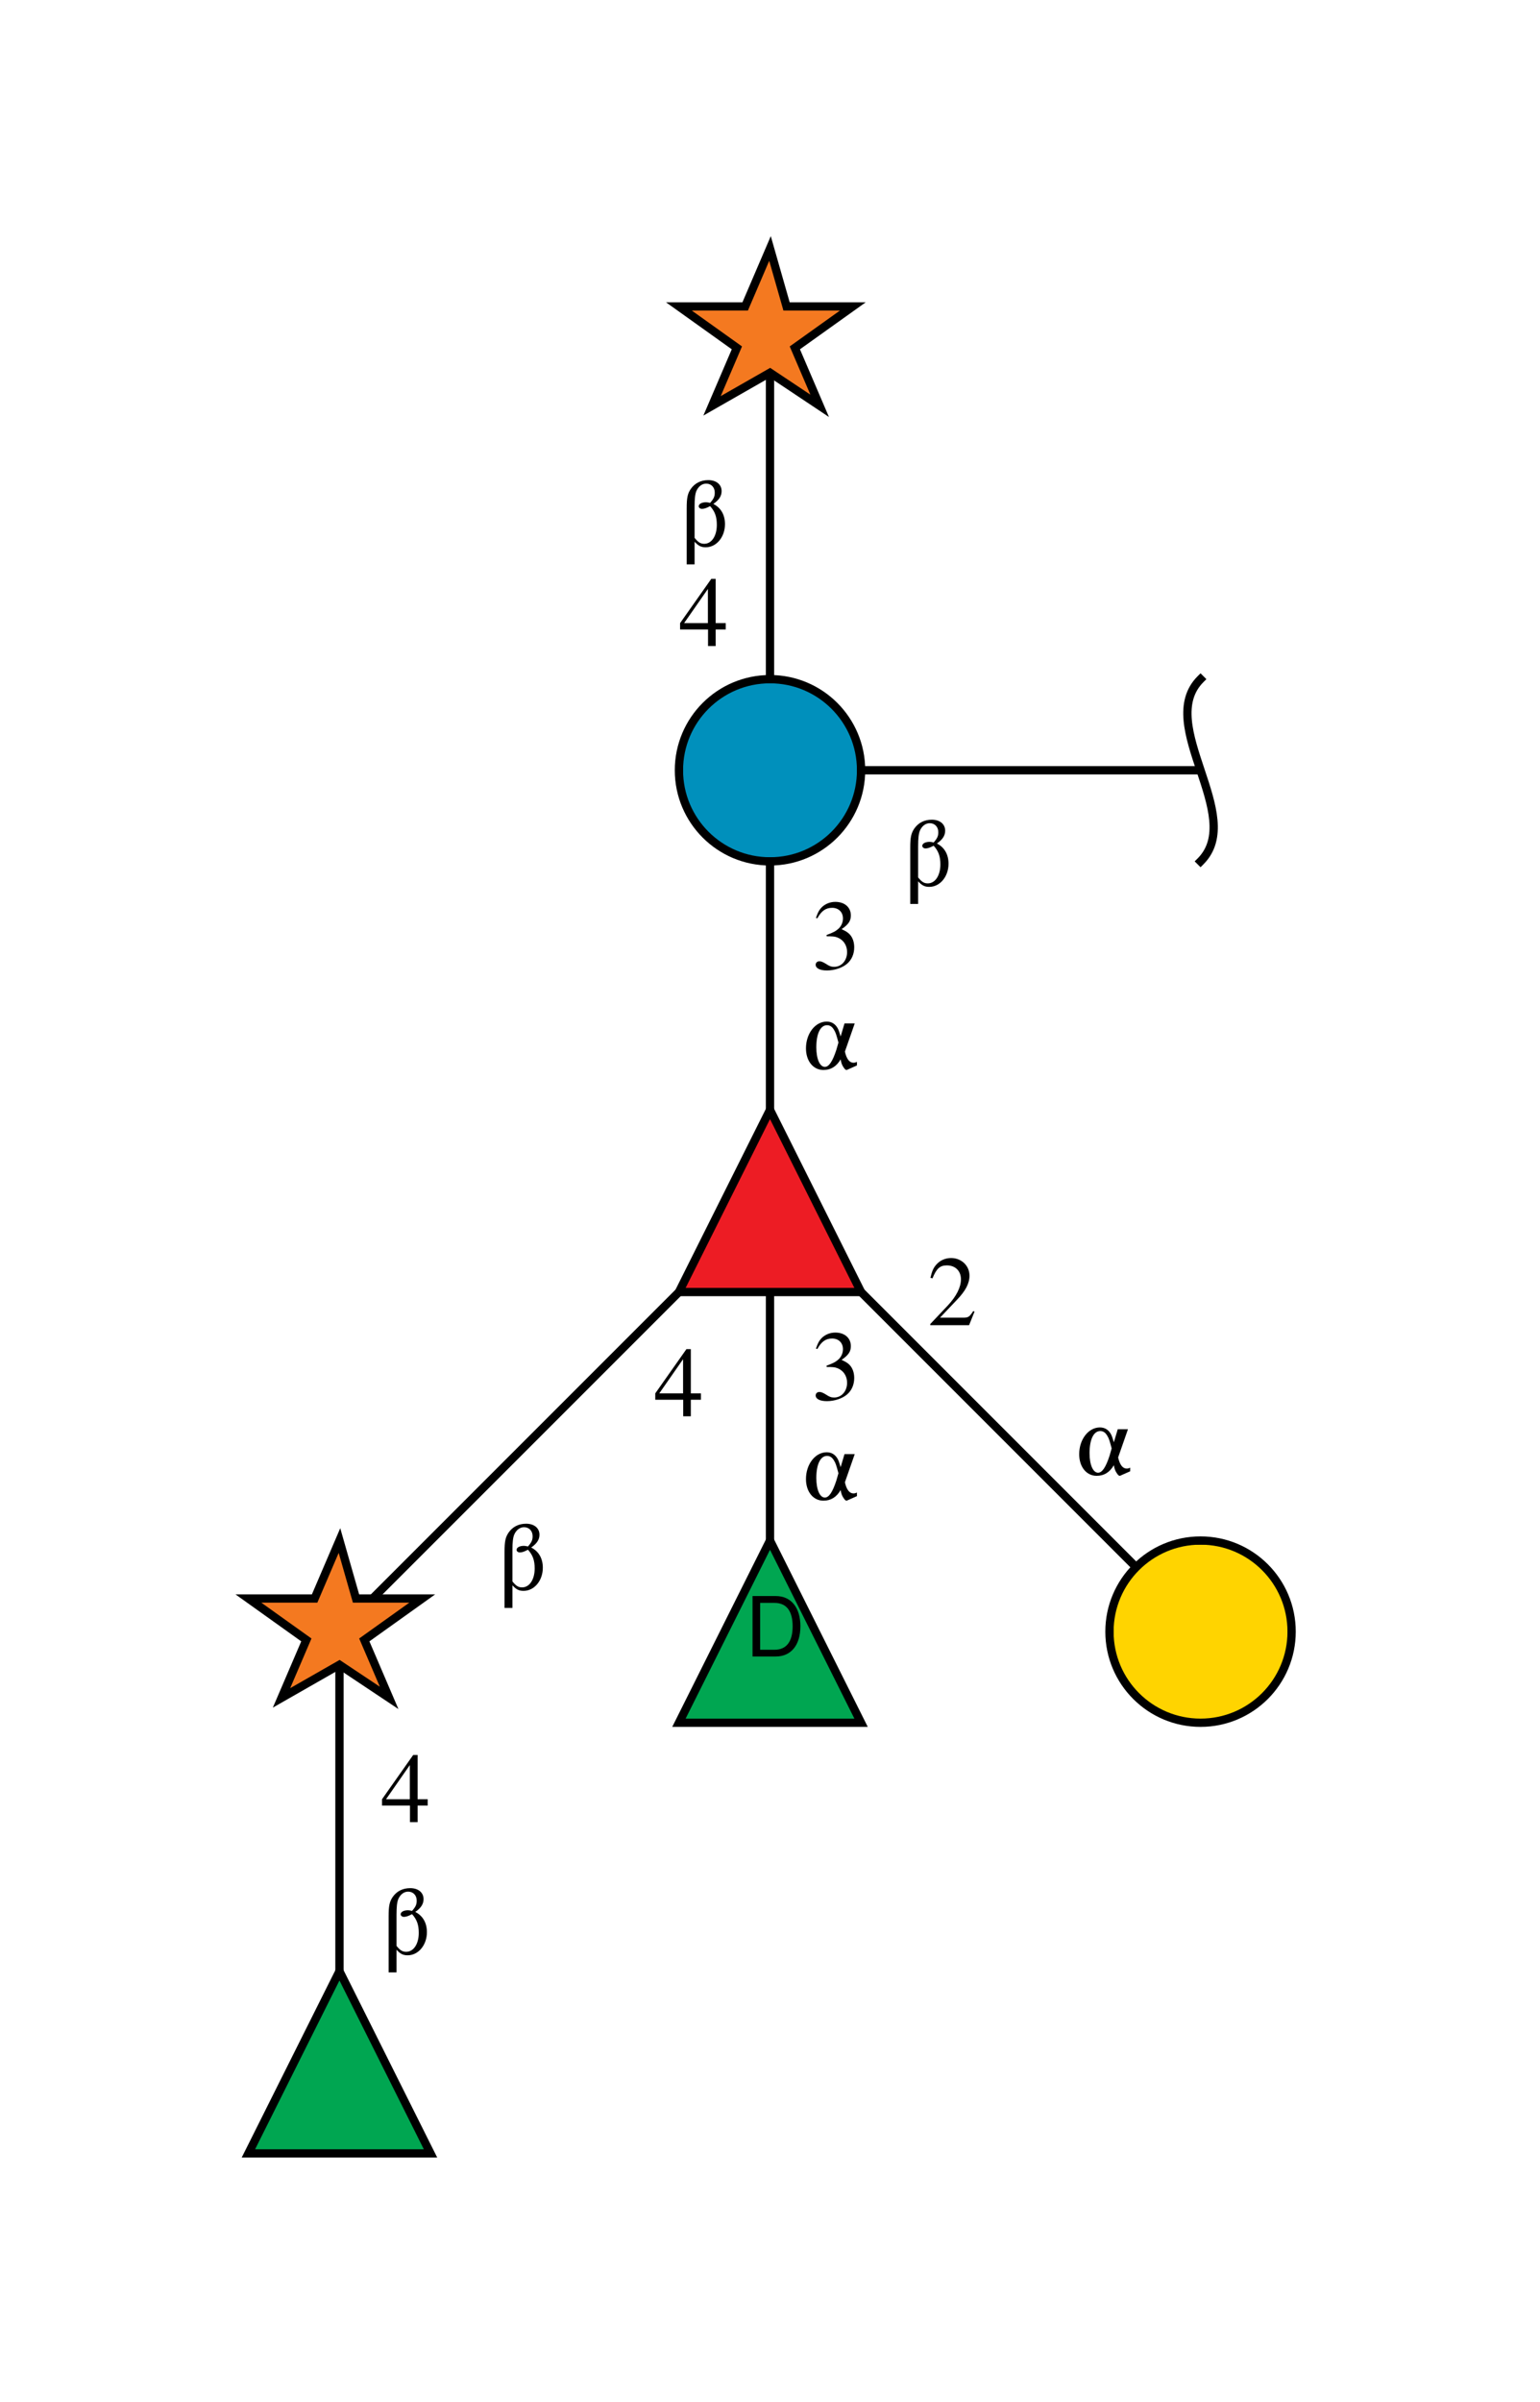 <?xml version="1.0"?>
<!DOCTYPE svg PUBLIC '-//W3C//DTD SVG 1.0//EN'
          'http://www.w3.org/TR/2001/REC-SVG-20010904/DTD/svg10.dtd'>
<svg xmlns:xlink="http://www.w3.org/1999/xlink" style="fill-opacity:1; color-rendering:auto; color-interpolation:auto; text-rendering:auto; stroke:black; stroke-linecap:square; stroke-miterlimit:10; shape-rendering:auto; stroke-opacity:1; fill:black; stroke-dasharray:none; font-weight:normal; stroke-width:1; font-family:'Dialog'; font-style:normal; stroke-linejoin:miter; font-size:12px; stroke-dashoffset:0; image-rendering:auto;" viewBox="0 0 186 290" xmlns="http://www.w3.org/2000/svg"
><!--Generated by the Batik Graphics2D SVG Generator--><defs id="genericDefs"
  /><g
  ><defs id="defs1"
    ><clipPath clipPathUnits="userSpaceOnUse" id="clipPath1"
      ><path d="M104 93 C104 99.075 99.075 104 93 104 C86.925 104 82 99.075 82 93 C82 86.925 86.925 82 93 82 C99.075 82 104 86.925 104 93 Z"
      /></clipPath
      ><clipPath clipPathUnits="userSpaceOnUse" id="clipPath2"
      ><path style="fill-rule:evenodd;" d="M93 134 L104 156 L82 156 Z"
      /></clipPath
      ><clipPath clipPathUnits="userSpaceOnUse" id="clipPath3"
      ><path d="M156 197 C156 203.075 151.075 208 145 208 C138.925 208 134 203.075 134 197 C134 190.925 138.925 186 145 186 C151.075 186 156 190.925 156 197 Z"
      /></clipPath
      ><clipPath clipPathUnits="userSpaceOnUse" id="clipPath4"
      ><path style="fill-rule:evenodd;" d="M93 186 L104 208 L82 208 Z"
      /></clipPath
      ><clipPath clipPathUnits="userSpaceOnUse" id="clipPath5"
      ><path style="fill-rule:evenodd;" d="M41 186 L43 193 L51 193 L44 198 L47 205 L41 201 L34 205 L37 198 L30 193 L38 193 L41 186 Z"
      /></clipPath
      ><clipPath clipPathUnits="userSpaceOnUse" id="clipPath6"
      ><path style="fill-rule:evenodd;" d="M41 238 L52 260 L30 260 Z"
      /></clipPath
      ><clipPath clipPathUnits="userSpaceOnUse" id="clipPath7"
      ><path style="fill-rule:evenodd;" d="M93 30 L95 37 L103 37 L96 42 L99 49 L93 45 L86 49 L89 42 L82 37 L90 37 L93 30 Z"
      /></clipPath
    ></defs
    ><g style="fill:white; text-rendering:optimizeSpeed; stroke:white;"
    ><rect x="0" width="186" height="290" y="0" style="stroke:none;"
      /><polygon style="fill:none; stroke:black;" points=" 145 93 93 93"
      /><path d="M145 82 C139.5 87.5 150.5 98.5 145 104" style="fill:none; stroke:black;"
      /><polygon style="fill:none; stroke:black;" points=" 93 93 93 145"
      /><polygon style="fill:none; stroke:black;" points=" 93 93 93 41"
      /><circle style="clip-path:url(#clipPath1); stroke:none;" r="11" cx="93" cy="93"
      /><rect x="82" y="82" width="22" style="clip-path:url(#clipPath1); fill:rgb(0,144,188); stroke:none;" height="22"
      /><rect x="82" y="82" width="22" style="clip-path:url(#clipPath1); fill:none; stroke:black;" height="22"
      /><circle style="fill:none; stroke:black;" r="11" cx="93" cy="93"
      /><polygon style="fill:none; stroke:black;" points=" 93 145 145 197"
      /><polygon style="fill:none; stroke:black;" points=" 93 145 93 197"
      /><polygon style="fill:none; stroke:black;" points=" 93 145 41 197"
      /><polygon style="clip-path:url(#clipPath2); stroke:none;" points=" 93 134 104 156 82 156"
      /><rect x="82" y="134" width="22" style="clip-path:url(#clipPath2); fill:rgb(237,28,36); stroke:none;" height="22"
      /><rect x="82" y="134" width="22" style="clip-path:url(#clipPath2); fill:none; stroke:black;" height="22"
      /><polygon style="fill:none; stroke:black;" points=" 93 134 104 156 82 156"
      /><circle style="clip-path:url(#clipPath3); stroke:none;" r="11" cx="145" cy="197"
      /><rect x="134" y="186" width="22" style="clip-path:url(#clipPath3); fill:rgb(255,212,0); stroke:none;" height="22"
      /><rect x="134" y="186" width="22" style="clip-path:url(#clipPath3); fill:none; stroke:black;" height="22"
      /><circle style="fill:none; stroke:black;" r="11" cx="145" cy="197"
      /><polygon style="clip-path:url(#clipPath4); stroke:none;" points=" 93 186 104 208 82 208"
      /><rect x="82" y="186" width="22" style="clip-path:url(#clipPath4); fill:rgb(0,166,81); stroke:none;" height="22"
      /><rect x="82" y="186" width="22" style="clip-path:url(#clipPath4); fill:none; stroke:black;" height="22"
      /><polygon style="fill:none; stroke:black;" points=" 93 186 104 208 82 208"
    /></g
    ><g style="text-rendering:optimizeSpeed; font-size:10px; font-family:'SansSerif';"
    ><path style="stroke:none;" d="M90.891 200 L93.703 200 C95.547 200 96.672 198.625 96.672 196.344 C96.672 194.094 95.547 192.703 93.703 192.703 L90.891 192.703 L90.891 200 ZM91.812 199.188 L91.812 193.531 L93.547 193.531 C94.984 193.531 95.734 194.5 95.734 196.359 C95.734 198.203 94.984 199.188 93.547 199.188 L91.812 199.188 Z"
      /><polygon style="fill:none;" points=" 41 197 41 249"
    /></g
    ><g style="fill:white; text-rendering:optimizeSpeed; stroke:white;"
    ><polygon style="stroke:none; clip-path:url(#clipPath5);" points=" 41 186 43 193 51 193 44 198 47 205 41 201 34 205 37 198 30 193 38 193 41 186"
      /><rect x="30" y="186" width="22" style="clip-path:url(#clipPath5); fill:rgb(244,121,32); stroke:none;" height="22"
      /><rect x="30" y="186" width="22" style="clip-path:url(#clipPath5); fill:none; stroke:black;" height="22"
      /><polygon style="fill:none; stroke:black;" points=" 41 186 43 193 51 193 44 198 47 205 41 201 34 205 37 198 30 193 38 193 41 186"
      /><polygon style="clip-path:url(#clipPath6); stroke:none;" points=" 41 238 52 260 30 260"
      /><rect x="30" y="238" width="22" style="clip-path:url(#clipPath6); fill:rgb(0,166,81); stroke:none;" height="22"
      /><rect x="30" y="238" width="22" style="clip-path:url(#clipPath6); fill:none; stroke:black;" height="22"
      /><polygon style="fill:none; stroke:black;" points=" 41 238 52 260 30 260"
      /><rect x="46" width="6" height="9" y="211" style="stroke:none;"
      /><path d="M51.656 217.234 L50.438 217.234 L50.438 211.891 L49.906 211.891 L46.141 217.234 L46.141 218 L49.516 218 L49.516 220 L50.438 220 L50.438 218 L51.656 218 L51.656 217.234 ZM49.5 217.234 L46.625 217.234 L49.5 213.109 L49.5 217.234 Z" style="fill:black; stroke:none;"
      /><rect x="46" width="6" height="12" y="224" style="stroke:none;"
      /><path d="M47.891 235.406 C48.359 235.922 48.703 236.078 49.234 236.078 C50.531 236.078 51.562 234.844 51.562 233.281 C51.562 232.156 51.062 231.297 50.156 230.844 C50.859 230.359 51.156 229.875 51.156 229.297 C51.156 228.5 50.516 227.969 49.547 227.969 C48.641 227.969 47.906 228.344 47.422 229.047 C47.047 229.609 46.938 230.094 46.938 231.375 L46.938 238.141 L47.891 238.141 L47.891 235.406 ZM47.891 231.156 C47.891 230.219 47.953 229.656 48.109 229.281 C48.359 228.719 48.797 228.391 49.297 228.391 C49.906 228.391 50.328 228.844 50.328 229.469 C50.328 229.938 50.219 230.203 49.766 230.719 C49.562 230.672 49.438 230.641 49.281 230.641 C48.766 230.641 48.391 230.844 48.391 231.125 C48.391 231.297 48.562 231.438 48.781 231.438 C49.047 231.438 49.328 231.344 49.766 231.109 C50.359 231.766 50.578 232.406 50.578 233.375 C50.578 234.703 49.953 235.656 49.062 235.656 C48.609 235.656 48.328 235.484 47.891 234.938 L47.891 231.156 Z" style="fill:black; stroke:none;"
      /><rect x="112" width="6" height="9" y="151" style="stroke:none;"
      /><path d="M117.703 158.359 L117.547 158.297 C117.094 158.984 116.969 159.078 116.406 159.094 L113.531 159.094 L115.547 156.969 C116.625 155.859 117.094 154.953 117.094 154.016 C117.094 152.812 116.109 151.891 114.875 151.891 C114.203 151.891 113.578 152.156 113.141 152.625 C112.75 153.047 112.578 153.422 112.375 154.281 L112.625 154.344 C113.109 153.156 113.531 152.781 114.359 152.781 C115.391 152.781 116.062 153.453 116.062 154.469 C116.062 155.422 115.5 156.516 114.5 157.594 L112.359 159.859 L112.359 160 L117.047 160 L117.703 158.359 Z" style="fill:black; stroke:none;"
      /><rect x="130" width="7" height="7" y="171" style="stroke:none;"
      /><path d="M136.234 172.562 L135 172.562 L134.531 174.141 C134.359 173.562 134.297 173.391 134.188 173.172 C133.891 172.625 133.438 172.344 132.844 172.344 C131.469 172.344 130.344 173.781 130.344 175.578 C130.344 177.109 131.219 178.188 132.453 178.188 C133.344 178.188 134.031 177.766 134.531 176.906 C134.609 177.359 134.703 177.609 134.891 177.875 C135.016 178.078 135.141 178.188 135.234 178.188 C135.266 178.188 135.328 178.172 135.406 178.125 L136.5 177.641 L136.5 177.203 C136.297 177.297 136.203 177.312 136.078 177.312 C135.609 177.312 135.25 176.875 135.047 175.969 L136.234 172.562 ZM134.016 175.75 C133.562 177.141 133.125 177.812 132.625 177.812 C132.016 177.812 131.594 176.859 131.594 175.453 C131.594 173.781 132.094 172.781 132.891 172.781 C133.234 172.781 133.516 172.953 133.75 173.375 C133.922 173.641 134.016 173.938 134.266 174.875 L134.016 175.75 Z" style="fill:black; stroke:none;"
      /><rect x="98" width="6" height="10" y="159" style="stroke:none;"
      /><path d="M99.844 165.047 C100.547 165.047 100.812 165.062 101.094 165.172 C101.859 165.453 102.312 166.125 102.312 166.953 C102.312 167.969 101.641 168.734 100.75 168.734 C100.406 168.734 100.172 168.656 99.734 168.359 C99.375 168.141 99.172 168.062 98.969 168.062 C98.703 168.062 98.516 168.234 98.516 168.484 C98.516 168.906 99.031 169.172 99.875 169.172 C100.781 169.172 101.734 168.859 102.312 168.359 C102.875 167.875 103.172 167.172 103.172 166.375 C103.172 165.75 102.984 165.203 102.641 164.828 C102.391 164.562 102.156 164.422 101.641 164.188 C102.469 163.625 102.766 163.188 102.766 162.531 C102.766 161.547 102.016 160.891 100.891 160.891 C100.297 160.891 99.766 161.094 99.328 161.469 C98.969 161.812 98.797 162.109 98.547 162.828 L98.719 162.875 C99.203 161.984 99.734 161.609 100.5 161.609 C101.281 161.609 101.812 162.125 101.812 162.891 C101.812 163.328 101.641 163.75 101.344 164.062 C100.969 164.422 100.641 164.594 99.828 164.891 L99.844 165.047 Z" style="fill:black; stroke:none;"
      /><rect x="97" width="7" height="7" y="174" style="stroke:none;"
      /><path d="M103.234 175.562 L102 175.562 L101.531 177.141 C101.359 176.562 101.297 176.391 101.188 176.172 C100.891 175.625 100.438 175.344 99.844 175.344 C98.469 175.344 97.344 176.781 97.344 178.578 C97.344 180.109 98.219 181.188 99.453 181.188 C100.344 181.188 101.031 180.766 101.531 179.906 C101.609 180.359 101.703 180.609 101.891 180.875 C102.016 181.078 102.141 181.188 102.234 181.188 C102.266 181.188 102.328 181.172 102.406 181.125 L103.5 180.641 L103.5 180.203 C103.297 180.297 103.203 180.312 103.078 180.312 C102.609 180.312 102.25 179.875 102.047 178.969 L103.234 175.562 ZM101.016 178.75 C100.562 180.141 100.125 180.812 99.625 180.812 C99.016 180.812 98.594 179.859 98.594 178.453 C98.594 176.781 99.094 175.781 99.891 175.781 C100.234 175.781 100.516 175.953 100.75 176.375 C100.922 176.641 101.016 176.938 101.266 177.875 L101.016 178.75 Z" style="fill:black; stroke:none;"
      /><rect x="79" width="6" height="9" y="162" style="stroke:none;"
      /><path d="M84.656 168.234 L83.438 168.234 L83.438 162.891 L82.906 162.891 L79.141 168.234 L79.141 169 L82.516 169 L82.516 171 L83.438 171 L83.438 169 L84.656 169 L84.656 168.234 ZM82.5 168.234 L79.625 168.234 L82.5 164.109 L82.5 168.234 Z" style="fill:black; stroke:none;"
      /><rect x="60" width="6" height="12" y="180" style="stroke:none;"
      /><path d="M61.891 191.406 C62.359 191.922 62.703 192.078 63.234 192.078 C64.531 192.078 65.562 190.844 65.562 189.281 C65.562 188.156 65.062 187.297 64.156 186.844 C64.859 186.359 65.156 185.875 65.156 185.297 C65.156 184.5 64.516 183.969 63.547 183.969 C62.641 183.969 61.906 184.344 61.422 185.047 C61.047 185.609 60.938 186.094 60.938 187.375 L60.938 194.141 L61.891 194.141 L61.891 191.406 ZM61.891 187.156 C61.891 186.219 61.953 185.656 62.109 185.281 C62.359 184.719 62.797 184.391 63.297 184.391 C63.906 184.391 64.328 184.844 64.328 185.469 C64.328 185.938 64.219 186.203 63.766 186.719 C63.562 186.672 63.438 186.641 63.281 186.641 C62.766 186.641 62.391 186.844 62.391 187.125 C62.391 187.297 62.562 187.438 62.781 187.438 C63.047 187.438 63.328 187.344 63.766 187.109 C64.359 187.766 64.578 188.406 64.578 189.375 C64.578 190.703 63.953 191.656 63.062 191.656 C62.609 191.656 62.328 191.484 61.891 190.938 L61.891 187.156 Z" style="fill:black; stroke:none;"
      /><polygon style="clip-path:url(#clipPath7); stroke:none;" points=" 93 30 95 37 103 37 96 42 99 49 93 45 86 49 89 42 82 37 90 37 93 30"
      /><rect x="82" y="30" width="22" style="clip-path:url(#clipPath7); fill:rgb(244,121,32); stroke:none;" height="22"
      /><rect x="82" y="30" width="22" style="clip-path:url(#clipPath7); fill:none; stroke:black;" height="22"
      /><polygon style="fill:none; stroke:black;" points=" 93 30 95 37 103 37 96 42 99 49 93 45 86 49 89 42 82 37 90 37 93 30"
      /><rect x="98" width="6" height="10" y="107" style="stroke:none;"
      /><path d="M99.844 113.047 C100.547 113.047 100.812 113.062 101.094 113.172 C101.859 113.453 102.312 114.125 102.312 114.953 C102.312 115.969 101.641 116.734 100.75 116.734 C100.406 116.734 100.172 116.656 99.734 116.359 C99.375 116.141 99.172 116.062 98.969 116.062 C98.703 116.062 98.516 116.234 98.516 116.484 C98.516 116.906 99.031 117.172 99.875 117.172 C100.781 117.172 101.734 116.859 102.312 116.359 C102.875 115.875 103.172 115.172 103.172 114.375 C103.172 113.75 102.984 113.203 102.641 112.828 C102.391 112.562 102.156 112.422 101.641 112.188 C102.469 111.625 102.766 111.188 102.766 110.531 C102.766 109.547 102.016 108.891 100.891 108.891 C100.297 108.891 99.766 109.094 99.328 109.469 C98.969 109.812 98.797 110.109 98.547 110.828 L98.719 110.875 C99.203 109.984 99.734 109.609 100.5 109.609 C101.281 109.609 101.812 110.125 101.812 110.891 C101.812 111.328 101.641 111.75 101.344 112.062 C100.969 112.422 100.641 112.594 99.828 112.891 L99.844 113.047 Z" style="fill:black; stroke:none;"
      /><rect x="97" width="7" height="7" y="122" style="stroke:none;"
      /><path d="M103.234 123.562 L102 123.562 L101.531 125.141 C101.359 124.562 101.297 124.391 101.188 124.172 C100.891 123.625 100.438 123.344 99.844 123.344 C98.469 123.344 97.344 124.781 97.344 126.578 C97.344 128.109 98.219 129.188 99.453 129.188 C100.344 129.188 101.031 128.766 101.531 127.906 C101.609 128.359 101.703 128.609 101.891 128.875 C102.016 129.078 102.141 129.188 102.234 129.188 C102.266 129.188 102.328 129.172 102.406 129.125 L103.5 128.641 L103.5 128.203 C103.297 128.297 103.203 128.312 103.078 128.312 C102.609 128.312 102.25 127.875 102.047 126.969 L103.234 123.562 ZM101.016 126.75 C100.562 128.141 100.125 128.812 99.625 128.812 C99.016 128.812 98.594 127.859 98.594 126.453 C98.594 124.781 99.094 123.781 99.891 123.781 C100.234 123.781 100.516 123.953 100.75 124.375 C100.922 124.641 101.016 124.938 101.266 125.875 L101.016 126.75 Z" style="fill:black; stroke:none;"
      /><rect x="82" width="6" height="9" y="69" style="stroke:none;"
      /><path d="M87.656 75.234 L86.438 75.234 L86.438 69.891 L85.906 69.891 L82.141 75.234 L82.141 76 L85.516 76 L85.516 78 L86.438 78 L86.438 76 L87.656 76 L87.656 75.234 ZM85.5 75.234 L82.625 75.234 L85.5 71.109 L85.5 75.234 Z" style="fill:black; stroke:none;"
      /><rect x="82" width="6" height="12" y="54" style="stroke:none;"
      /><path d="M83.891 65.406 C84.359 65.922 84.703 66.078 85.234 66.078 C86.531 66.078 87.562 64.844 87.562 63.281 C87.562 62.156 87.062 61.297 86.156 60.844 C86.859 60.359 87.156 59.875 87.156 59.297 C87.156 58.5 86.516 57.969 85.547 57.969 C84.641 57.969 83.906 58.344 83.422 59.047 C83.047 59.609 82.938 60.094 82.938 61.375 L82.938 68.141 L83.891 68.141 L83.891 65.406 ZM83.891 61.156 C83.891 60.219 83.953 59.656 84.109 59.281 C84.359 58.719 84.797 58.391 85.297 58.391 C85.906 58.391 86.328 58.844 86.328 59.469 C86.328 59.938 86.219 60.203 85.766 60.719 C85.562 60.672 85.438 60.641 85.281 60.641 C84.766 60.641 84.391 60.844 84.391 61.125 C84.391 61.297 84.562 61.438 84.781 61.438 C85.047 61.438 85.328 61.344 85.766 61.109 C86.359 61.766 86.578 62.406 86.578 63.375 C86.578 64.703 85.953 65.656 85.062 65.656 C84.609 65.656 84.328 65.484 83.891 64.938 L83.891 61.156 Z" style="fill:black; stroke:none;"
      /><rect x="109" width="6" height="12" y="95" style="stroke:none;"
      /><path d="M110.891 106.406 C111.359 106.922 111.703 107.078 112.234 107.078 C113.531 107.078 114.562 105.844 114.562 104.281 C114.562 103.156 114.062 102.297 113.156 101.844 C113.859 101.359 114.156 100.875 114.156 100.297 C114.156 99.5 113.516 98.969 112.547 98.969 C111.641 98.969 110.906 99.344 110.422 100.047 C110.047 100.609 109.938 101.094 109.938 102.375 L109.938 109.141 L110.891 109.141 L110.891 106.406 ZM110.891 102.156 C110.891 101.219 110.953 100.656 111.109 100.281 C111.359 99.719 111.797 99.391 112.297 99.391 C112.906 99.391 113.328 99.844 113.328 100.469 C113.328 100.938 113.219 101.203 112.766 101.719 C112.562 101.672 112.438 101.641 112.281 101.641 C111.766 101.641 111.391 101.844 111.391 102.125 C111.391 102.297 111.562 102.438 111.781 102.438 C112.047 102.438 112.328 102.344 112.766 102.109 C113.359 102.766 113.578 103.406 113.578 104.375 C113.578 105.703 112.953 106.656 112.062 106.656 C111.609 106.656 111.328 106.484 110.891 105.938 L110.891 102.156 Z" style="fill:black; stroke:none;"
    /></g
  ></g
></svg
>
